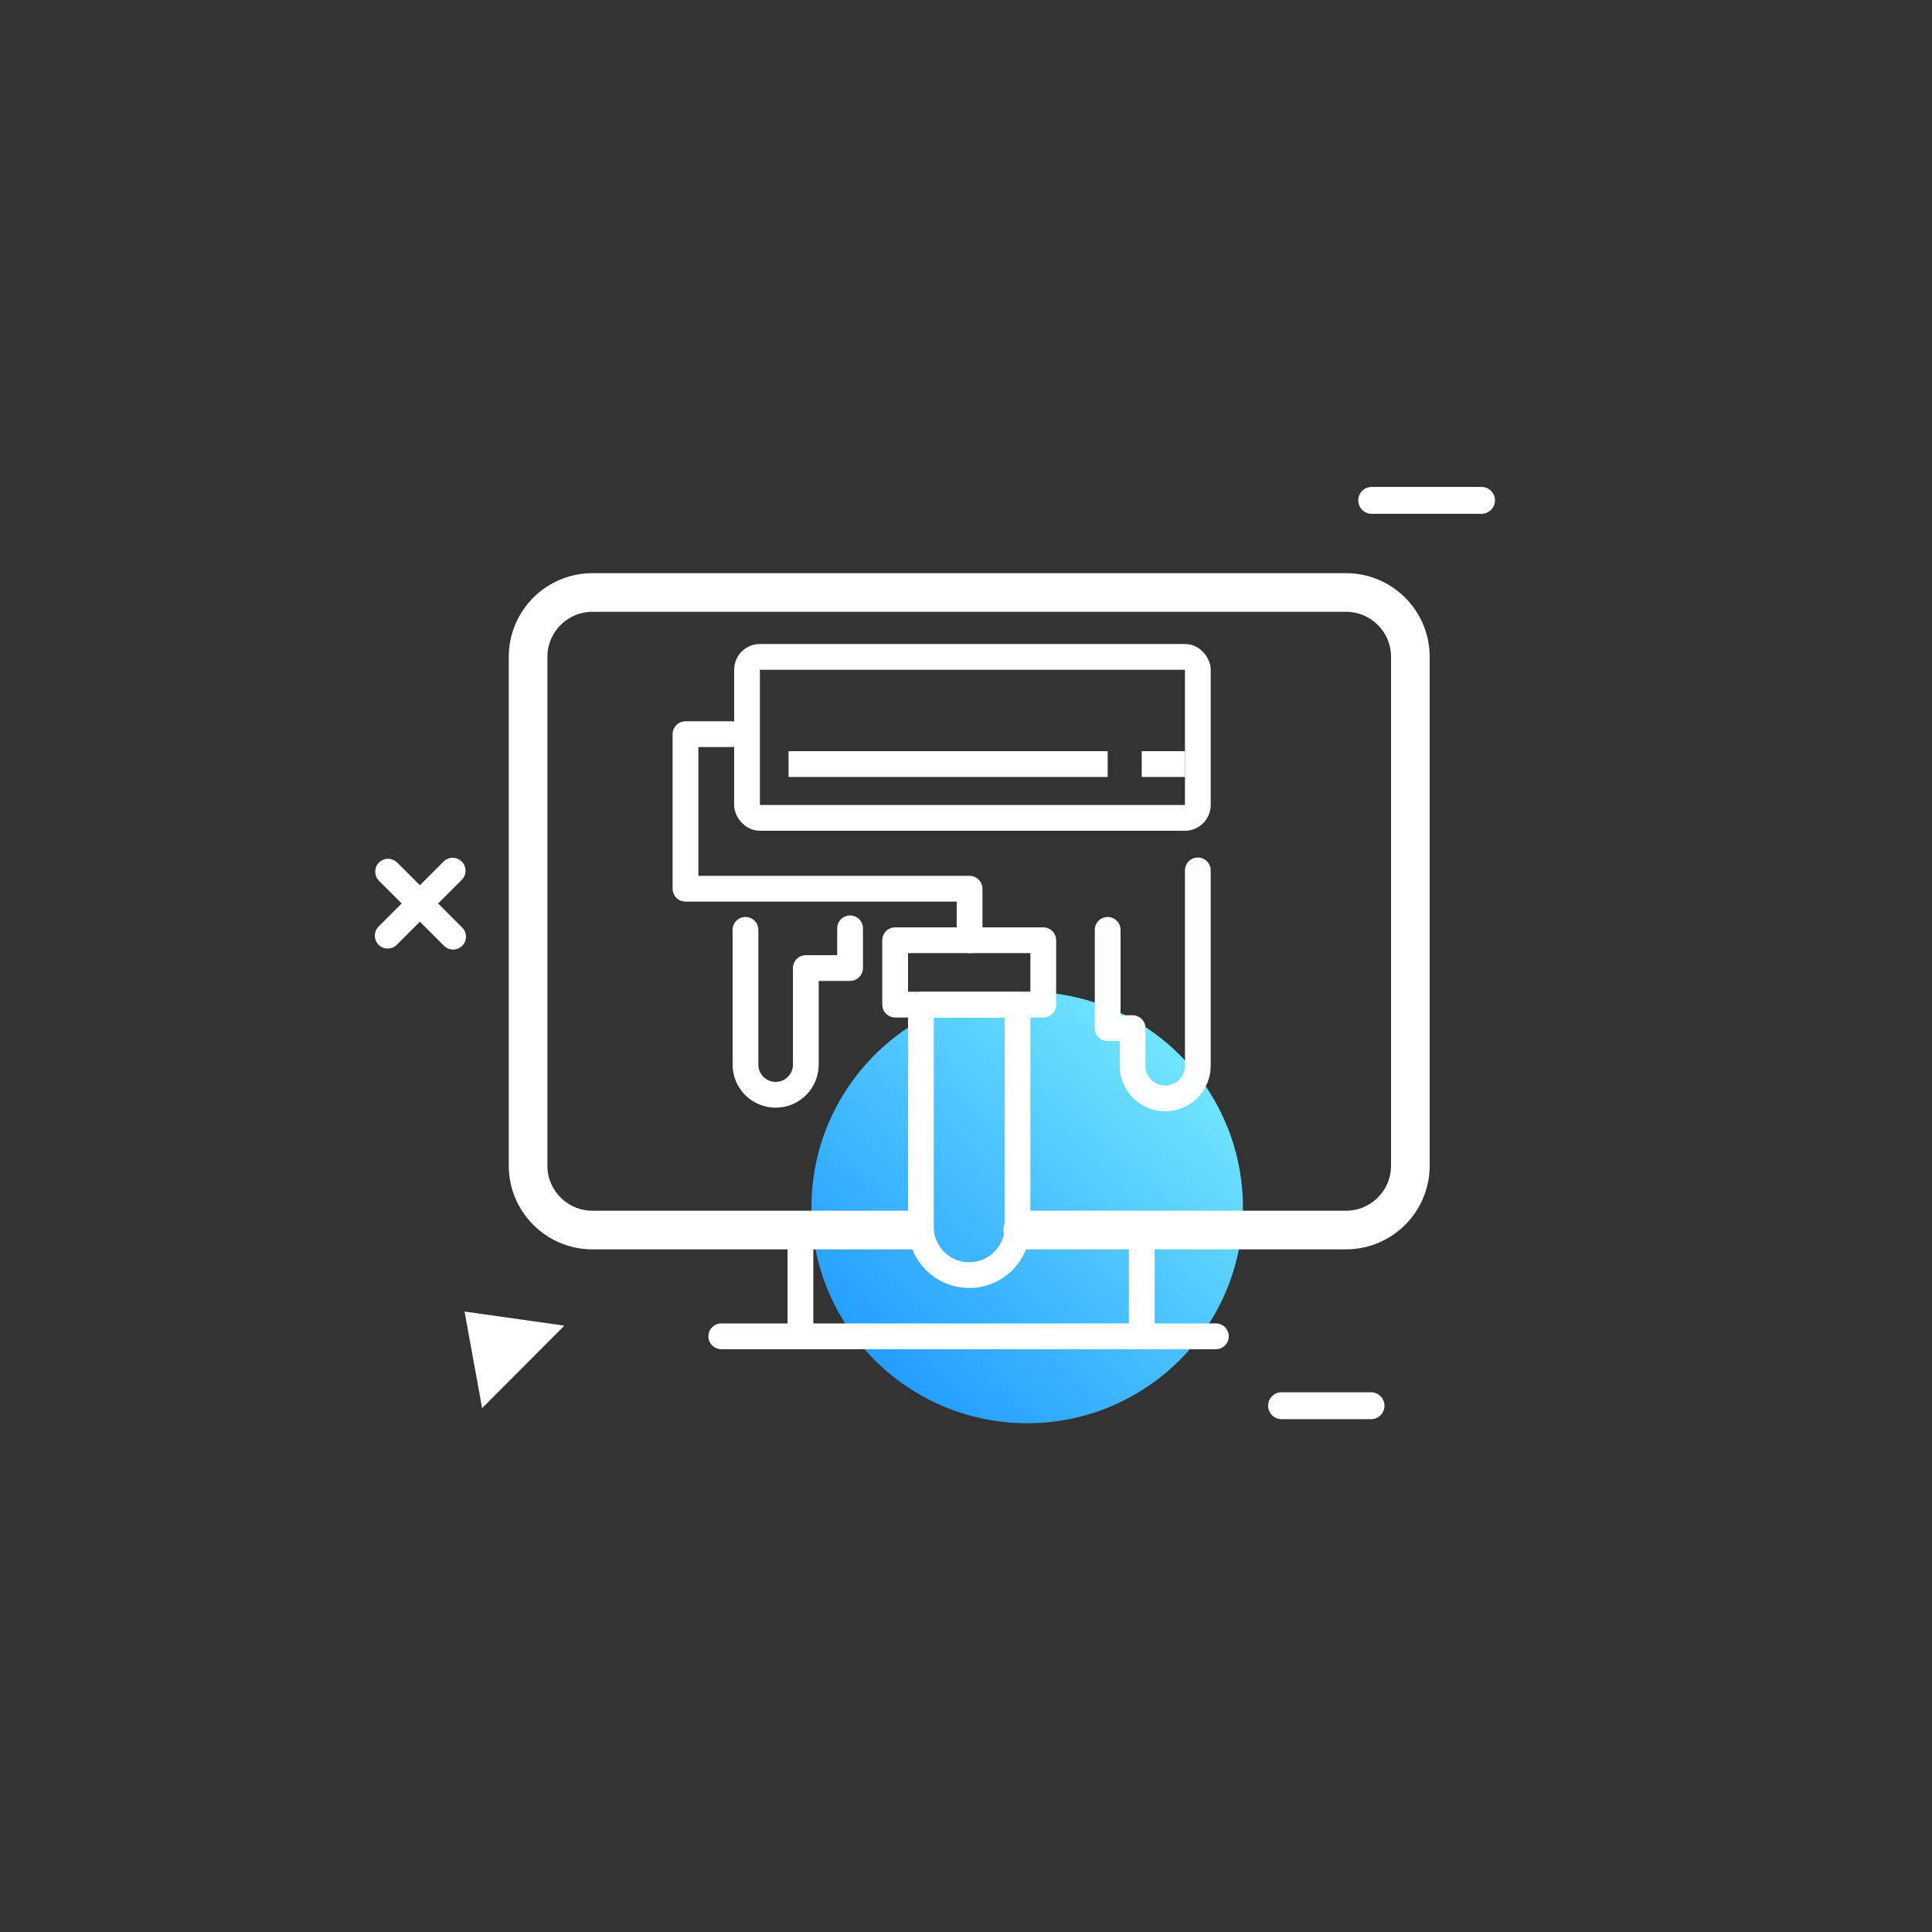 <?xml version="1.0" encoding="UTF-8"?>
<svg width="300px" height="300px" viewBox="0 0 300 300" version="1.1" xmlns="http://www.w3.org/2000/svg" xmlns:xlink="http://www.w3.org/1999/xlink">
    <rect x="0" y="0" width="300" height="300" fill="#333333" stroke="none"/>
    <!-- Generator: Sketch 53.1 (72631) - https://sketchapp.com -->
    <title>Web Design</title>
    <desc>Created with Sketch.</desc>
    <defs>
        <linearGradient x1="86.549%" y1="7.923%" x2="12.477%" y2="87.799%" id="linearGradient-1">
            <stop stop-color="#75E9FF" offset="0%"></stop>
            <stop stop-color="#219BFF" offset="100%"></stop>
        </linearGradient>
    </defs>
    <g id="webdesign" stroke="none" stroke-width="1" fill="none" fill-rule="evenodd">
        <g id="Group" transform="translate(59, 77)" fill-rule="nonzero">
            <circle class="linebox4" id="Oval" fill="url(#linearGradient-1)" cx="100.5" cy="110.5" r="33.5"></circle>
            <g id="Group-35" transform="translate(23, 15)" stroke="#FFFFFF">
                <path class="linebox2" d="M59.959,99 L10,99 C4.477,99 0,94.523 0,89 L0,10 C0,4.477 4.477,0 10,0 L127,0 C132.523,0 137,4.477 137,10 L137,89 C137,94.523 132.523,99 127,99 L76.814,99" id="Path" stroke-width="6" stroke-linecap="round" stroke-linejoin="round"></path>
                <rect class="linebox4" id="Rectangle" stroke-width="4" stroke-linecap="round" stroke-linejoin="round" x="34" y="10" width="70" height="25" rx="2"></rect>
                <polyline class="linebox4" id="Path-45" stroke-width="4" stroke-linecap="round" stroke-linejoin="round" points="31.597 22 24.443 22 24.443 46 68.554 46 68.554 54"></polyline>
                <path class="linebox4" d="M40.446,26.647 L90,26.647" id="Path-46" stroke-width="4"></path>
                <path class="linebox4" d="M95.284,26.647 L102,26.647" id="Path-46" stroke-width="4"></path>
                <rect class="linebox4" id="Rectangle" stroke-width="4" stroke-linecap="round" stroke-linejoin="round" x="57" y="54" width="23" height="10"></rect>
                <path class="linebox4" d="M33.757,52.385 L33.757,73.314 C33.757,75.902 35.855,78 38.443,78 L38.443,78 C41.031,78 43.129,75.902 43.129,73.314 L43.129,58.317 L50,58.317 L50,52.15" id="Path-47" stroke-width="4" stroke-linecap="round" stroke-linejoin="round"></path>
                <path class="linebox4" d="M61,64 L76,64 L76,98.5 C76,102.642 72.642,106 68.5,106 L68.5,106 C64.358,106 61,102.642 61,98.5 L61,64 Z" id="Rectangle" stroke-width="4" stroke-linecap="round" stroke-linejoin="round"></path>
                <g id="Group-34" transform="translate(30, 99)" stroke-linecap="round" stroke-linejoin="round" stroke-width="4">
                    <path class="linebox4" d="M2.27373675e-13,16.5 L76.806,16.5" id="Path-48"></path>
                    <g id="Group-33" transform="translate(11, 0)">
                        <path class="linebox4" d="M1.291,0 L1.291,16" id="Path-49"></path>
                        <path class="linebox4" d="M54.291,0 L54.291,16" id="Path-49"></path>
                    </g>
                </g>
                <path class="linebox4" d="M90,52.385 L90,67.647 L93.871,67.647 L93.871,73.493 C93.871,76.29 96.138,78.558 98.935,78.558 L98.935,78.558 C101.733,78.558 104,76.29 104,73.493 L104,43.154" id="Path-50" stroke-width="4" opacity="0.99" stroke-linecap="round" stroke-linejoin="round"></path>
            </g>
            <path class="linebox4" d="M140,141.279 L153.892,141.279" id="Path-3" stroke="#FFFFFF" stroke-width="4.181" stroke-linecap="round" stroke-linejoin="round"></path>
            <polygon class="linebox4" id="Path-4" fill="#FFFFFF" transform="translate(17.828, 130.828) rotate(-45) translate(-17.828, -130.828) " points="17.461 124.559 8.783 137.096 26.872 137.067"></polygon>
            <path class="linebox4" d="M154,0.697 L171.048,0.697" id="Path-5" stroke="#FFFFFF" stroke-width="4.181" stroke-linecap="round" stroke-linejoin="round"></path>
            <g id="Group-2" transform="translate(0, 58)" stroke="#FFFFFF" stroke-linecap="round" stroke-linejoin="round" stroke-width="4">
                <path class="linebox4" d="M-0.888,5.246 L13.381,5.246" id="Path-3" transform="translate(6.246, 5.246) rotate(-45) translate(-6.246, -5.246) "></path>
                <path class="linebox4" d="M-0.827,5.4 L13.446,5.4" id="Path-3" transform="translate(6.31, 5.4) rotate(-315) translate(-6.31, -5.4) "></path>
            </g>
        </g>
    </g>
</svg>